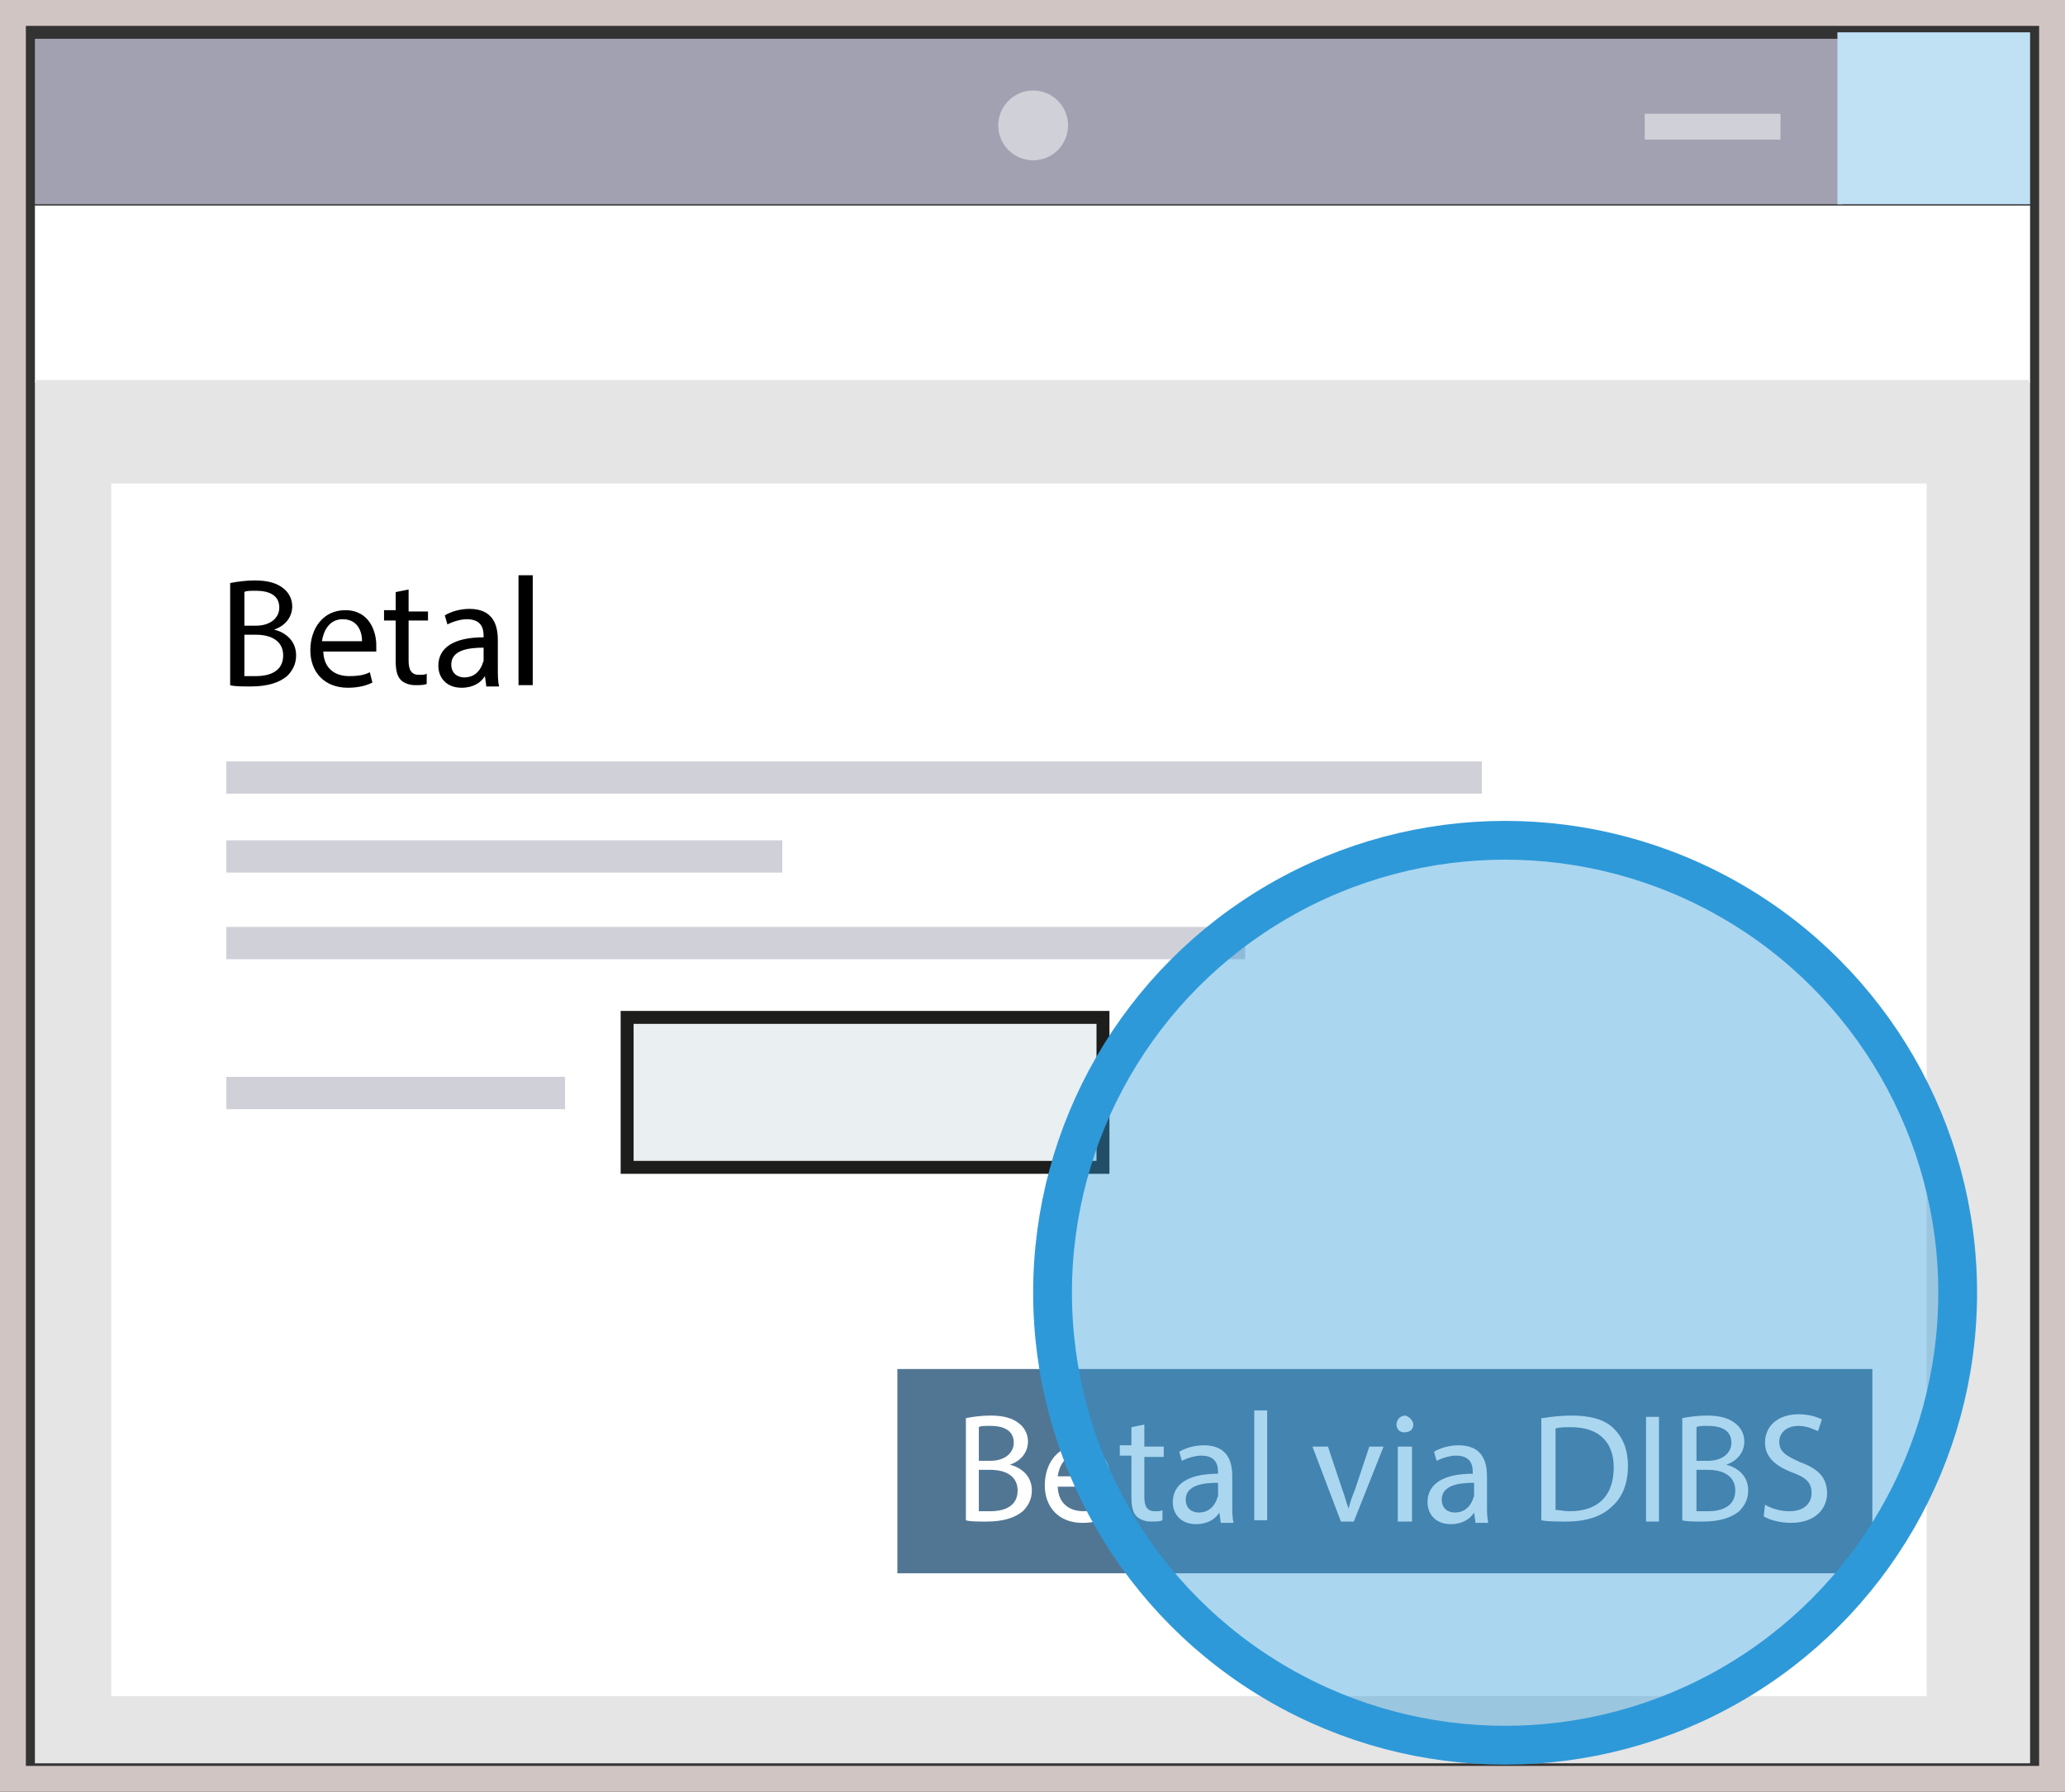 <?xml version="1.0" encoding="utf-8"?>
<!-- Generator: Adobe Illustrator 26.0.0, SVG Export Plug-In . SVG Version: 6.00 Build 0)  -->
<svg version="1.1" id="Lag_1" xmlns="http://www.w3.org/2000/svg" xmlns:xlink="http://www.w3.org/1999/xlink" x="0px" y="0px"
	 width="159.7px" height="138.6px" viewBox="0 0 159.7 138.6" style="enable-background:new 0 0 159.7 138.6;" xml:space="preserve"
	>
<rect x="0" y="0" width="159.7" height="138.6" fill="#333333" stroke="none"/>
<style type="text/css">
	.st0{fill:#A1A1B1;}
	.st1{fill:#C0E0F4;}
	.st2{fill:#FFFFFF;}
	.st3{fill:#E5E5E5;}
	.st4{fill:#D0D0D8;}
	.st5{fill:none;stroke:#D0D0D8;stroke-width:2;stroke-miterlimit:10;}
	.st6{fill:none;stroke:#D1C5C3;stroke-width:2;stroke-miterlimit:10;}
	.st7{fill:#EAEFF2;stroke:#1D1D1B;stroke-miterlimit:10;}
	.st8{fill:#517694;}
	.st9{opacity:0.4;fill:#2E99D9;enable-background:new    ;}
	.st10{fill:none;stroke:#2E99D9;stroke-width:3;stroke-miterlimit:10;}
</style>
<rect x="2.7" y="3" class="st0" width="139.8" height="12.8"/>
<rect x="142.1" y="2.5" class="st1" width="14.9" height="13.3"/>
<rect x="2.7" y="15.9" class="st2" width="154.3" height="13.7"/>
<rect x="2.7" y="29.4" class="st3" width="154.3" height="107"/>
<circle class="st4" cx="79.9" cy="9.7" r="2.7"/>
<rect x="8.6" y="37.4" class="st2" width="140.4" height="93.8"/>
<line class="st5" x1="127.2" y1="9.8" x2="137.7" y2="9.8"/>
<rect x="1" y="1" class="st6" width="157.7" height="136.6"/>
<g>
	<path d="M17.8,45.1c0.5-0.1,1.2-0.2,1.9-0.2c1,0,1.7,0.2,2.2,0.6c0.4,0.3,0.7,0.8,0.7,1.4c0,0.8-0.5,1.5-1.4,1.8l0,0
		c0.8,0.2,1.7,0.8,1.7,2c0,0.7-0.3,1.2-0.7,1.6c-0.6,0.5-1.5,0.8-2.8,0.8c-0.7,0-1.3,0-1.6-0.1C17.8,53,17.8,45.1,17.8,45.1z
		 M18.9,48.4h0.9c1.1,0,1.8-0.6,1.8-1.4c0-0.9-0.7-1.3-1.8-1.3c-0.5,0-0.8,0-0.9,0.1V48.4z M18.9,52.3c0.2,0,0.5,0,0.9,0
		c1.1,0,2.1-0.4,2.1-1.6c0-1.1-0.9-1.6-2.1-1.6h-0.9V52.3z"/>
	<path d="M25,50.3c0,1.4,0.9,2,2,2c0.8,0,1.2-0.1,1.6-0.3l0.2,0.8c-0.4,0.2-1,0.4-1.9,0.4c-1.8,0-2.9-1.2-2.9-2.9s1-3.1,2.7-3.1
		c1.9,0,2.4,1.7,2.4,2.7c0,0.2,0,0.4,0,0.5H25V50.3z M28,49.6c0-0.7-0.3-1.7-1.5-1.7c-1.1,0-1.5,1-1.6,1.7H28z"/>
	<path d="M31.6,45.6v1.7h1.5V48h-1.5v3.1c0,0.7,0.2,1.1,0.8,1.1c0.3,0,0.5,0,0.6-0.1v0.8C32.8,53,32.5,53,32.1,53
		c-0.5,0-0.9-0.2-1.1-0.4c-0.3-0.3-0.4-0.8-0.4-1.5V48h-0.9v-0.8h0.9v-1.4L31.6,45.6z"/>
	<path d="M37.6,53l-0.1-0.7l0,0c-0.3,0.5-0.9,0.9-1.8,0.9c-1.2,0-1.8-0.8-1.8-1.7c0-1.4,1.2-2.2,3.5-2.2v-0.1c0-0.5-0.1-1.3-1.3-1.3
		c-0.5,0-1.1,0.2-1.5,0.4l-0.2-0.7c0.5-0.3,1.2-0.5,1.9-0.5c1.8,0,2.2,1.2,2.2,2.4v2.2c0,0.5,0,1,0.1,1.4h-1V53z M37.4,50.1
		c-1.2,0-2.5,0.2-2.5,1.3c0,0.7,0.5,1,1,1c0.8,0,1.2-0.5,1.4-1c0-0.1,0.1-0.2,0.1-0.3V50.1z"/>
	<path d="M40.1,44.5h1.1V53h-1.1V44.5z"/>
</g>
<rect x="17.5" y="58.9" class="st4" width="97.1" height="2.5"/>
<rect x="17.5" y="65" class="st4" width="43" height="2.5"/>
<rect x="17.5" y="83.3" class="st4" width="26.2" height="2.5"/>
<rect x="17.5" y="71.7" class="st4" width="78.8" height="2.5"/>
<rect x="48.5" y="78.7" class="st7" width="36.8" height="11.6"/>
<rect x="69.4" y="105.9" class="st8" width="75.4" height="15.8"/>
<g>
	<path class="st2" d="M74.7,109.7c0.5-0.1,1.2-0.2,1.9-0.2c1,0,1.7,0.2,2.2,0.6c0.4,0.3,0.7,0.8,0.7,1.4c0,0.8-0.5,1.5-1.4,1.8v0
		c0.8,0.2,1.7,0.8,1.7,2c0,0.7-0.3,1.2-0.7,1.6c-0.6,0.5-1.5,0.8-2.8,0.8c-0.7,0-1.3,0-1.6-0.1V109.7z M75.7,113h0.9
		c1.1,0,1.8-0.6,1.8-1.4c0-0.9-0.7-1.3-1.8-1.3c-0.5,0-0.8,0-0.9,0.1V113z M75.7,116.9c0.2,0,0.5,0,0.9,0c1.1,0,2.1-0.4,2.1-1.6
		c0-1.1-0.9-1.6-2.1-1.6h-0.9V116.9z"/>
	<path class="st2" d="M81.8,114.9c0,1.4,0.9,2,2,2c0.8,0,1.2-0.1,1.6-0.3l0.2,0.8c-0.4,0.2-1,0.4-1.9,0.4c-1.8,0-2.9-1.2-2.9-2.9
		s1-3.1,2.7-3.1c1.9,0,2.4,1.7,2.4,2.7c0,0.2,0,0.4,0,0.5H81.8z M84.9,114.2c0-0.7-0.3-1.7-1.5-1.7c-1.1,0-1.5,1-1.6,1.7H84.9z"/>
	<path class="st2" d="M88.5,110.2v1.7H90v0.8h-1.5v3.1c0,0.7,0.2,1.1,0.8,1.1c0.3,0,0.5,0,0.6-0.1l0,0.8c-0.2,0.1-0.5,0.1-0.9,0.1
		c-0.5,0-0.9-0.2-1.1-0.4c-0.3-0.3-0.4-0.8-0.4-1.5v-3.2h-0.9v-0.8h0.9v-1.4L88.5,110.2z"/>
	<path class="st2" d="M94.4,117.7l-0.1-0.7h0c-0.3,0.5-0.9,0.9-1.8,0.9c-1.2,0-1.8-0.8-1.8-1.7c0-1.4,1.2-2.2,3.5-2.2v-0.1
		c0-0.5-0.1-1.3-1.3-1.3c-0.5,0-1.1,0.2-1.5,0.4l-0.2-0.7c0.5-0.3,1.2-0.5,1.9-0.5c1.8,0,2.2,1.2,2.2,2.4v2.2c0,0.5,0,1,0.1,1.4
		H94.4z M94.2,114.7c-1.2,0-2.5,0.2-2.5,1.3c0,0.7,0.5,1,1,1c0.8,0,1.2-0.5,1.4-1c0-0.1,0.1-0.2,0.1-0.3V114.7z"/>
	<path class="st2" d="M97,109.1H98v8.5H97V109.1z"/>
	<path class="st2" d="M102.7,111.9l1.1,3.3c0.2,0.5,0.3,1,0.5,1.5h0c0.1-0.5,0.3-1,0.5-1.5l1.1-3.3h1.1l-2.3,5.8h-1l-2.2-5.8H102.7z
		"/>
	<path class="st2" d="M109.3,110.2c0,0.4-0.3,0.6-0.7,0.6c-0.4,0-0.6-0.3-0.6-0.6c0-0.4,0.3-0.7,0.7-0.7
		C109,109.6,109.3,109.9,109.3,110.2z M108.1,117.7v-5.8h1.1v5.8H108.1z"/>
	<path class="st2" d="M114.1,117.7l-0.1-0.7h0c-0.3,0.5-0.9,0.9-1.8,0.9c-1.2,0-1.8-0.8-1.8-1.7c0-1.4,1.2-2.2,3.5-2.2v-0.1
		c0-0.5-0.1-1.3-1.3-1.3c-0.5,0-1.1,0.2-1.5,0.4l-0.2-0.7c0.5-0.3,1.2-0.5,1.9-0.5c1.8,0,2.2,1.2,2.2,2.4v2.2c0,0.5,0,1,0.1,1.4
		H114.1z M114,114.7c-1.2,0-2.5,0.2-2.5,1.3c0,0.7,0.5,1,1,1c0.8,0,1.2-0.5,1.4-1c0-0.1,0.1-0.2,0.1-0.3V114.7z"/>
	<path class="st2" d="M119.3,109.7c0.6-0.1,1.4-0.2,2.2-0.2c1.5,0,2.6,0.3,3.3,1c0.7,0.7,1.1,1.6,1.1,2.9c0,1.3-0.4,2.4-1.2,3.1
		c-0.8,0.8-2,1.2-3.6,1.2c-0.7,0-1.4,0-1.9-0.1V109.7z M120.3,116.8c0.3,0,0.6,0.1,1.1,0.1c2.2,0,3.4-1.2,3.4-3.4
		c0-1.9-1.1-3.1-3.3-3.1c-0.5,0-0.9,0-1.2,0.1V116.8z"/>
	<path class="st2" d="M128.3,109.6v8.1h-1v-8.1H128.3z"/>
	<path class="st2" d="M130.1,109.7c0.5-0.1,1.2-0.2,1.9-0.2c1,0,1.7,0.2,2.2,0.6c0.4,0.3,0.7,0.8,0.7,1.4c0,0.8-0.5,1.5-1.4,1.8v0
		c0.8,0.2,1.7,0.8,1.7,2c0,0.7-0.3,1.2-0.7,1.6c-0.6,0.5-1.5,0.8-2.8,0.8c-0.7,0-1.3,0-1.6-0.1V109.7z M131.2,113h0.9
		c1.1,0,1.8-0.6,1.8-1.4c0-0.9-0.7-1.3-1.8-1.3c-0.5,0-0.8,0-0.9,0.1V113z M131.2,116.9c0.2,0,0.5,0,0.9,0c1.1,0,2.1-0.4,2.1-1.6
		c0-1.1-0.9-1.6-2.1-1.6h-0.9V116.9z"/>
	<path class="st2" d="M136.5,116.4c0.5,0.3,1.2,0.5,1.9,0.5c1.1,0,1.7-0.6,1.7-1.4c0-0.8-0.4-1.2-1.5-1.6c-1.3-0.5-2.1-1.2-2.1-2.3
		c0-1.3,1-2.2,2.6-2.2c0.8,0,1.4,0.2,1.8,0.4l-0.3,0.9c-0.3-0.1-0.8-0.4-1.5-0.4c-1.1,0-1.5,0.7-1.5,1.2c0,0.8,0.5,1.1,1.6,1.6
		c1.4,0.5,2.1,1.2,2.1,2.4c0,1.2-0.9,2.3-2.8,2.3c-0.8,0-1.6-0.2-2.1-0.5L136.5,116.4z"/>
</g>
<g>
	<circle class="st9" cx="116.4" cy="100" r="35"/>
	<circle class="st10" cx="116.4" cy="100" r="35"/>
</g>
</svg>
